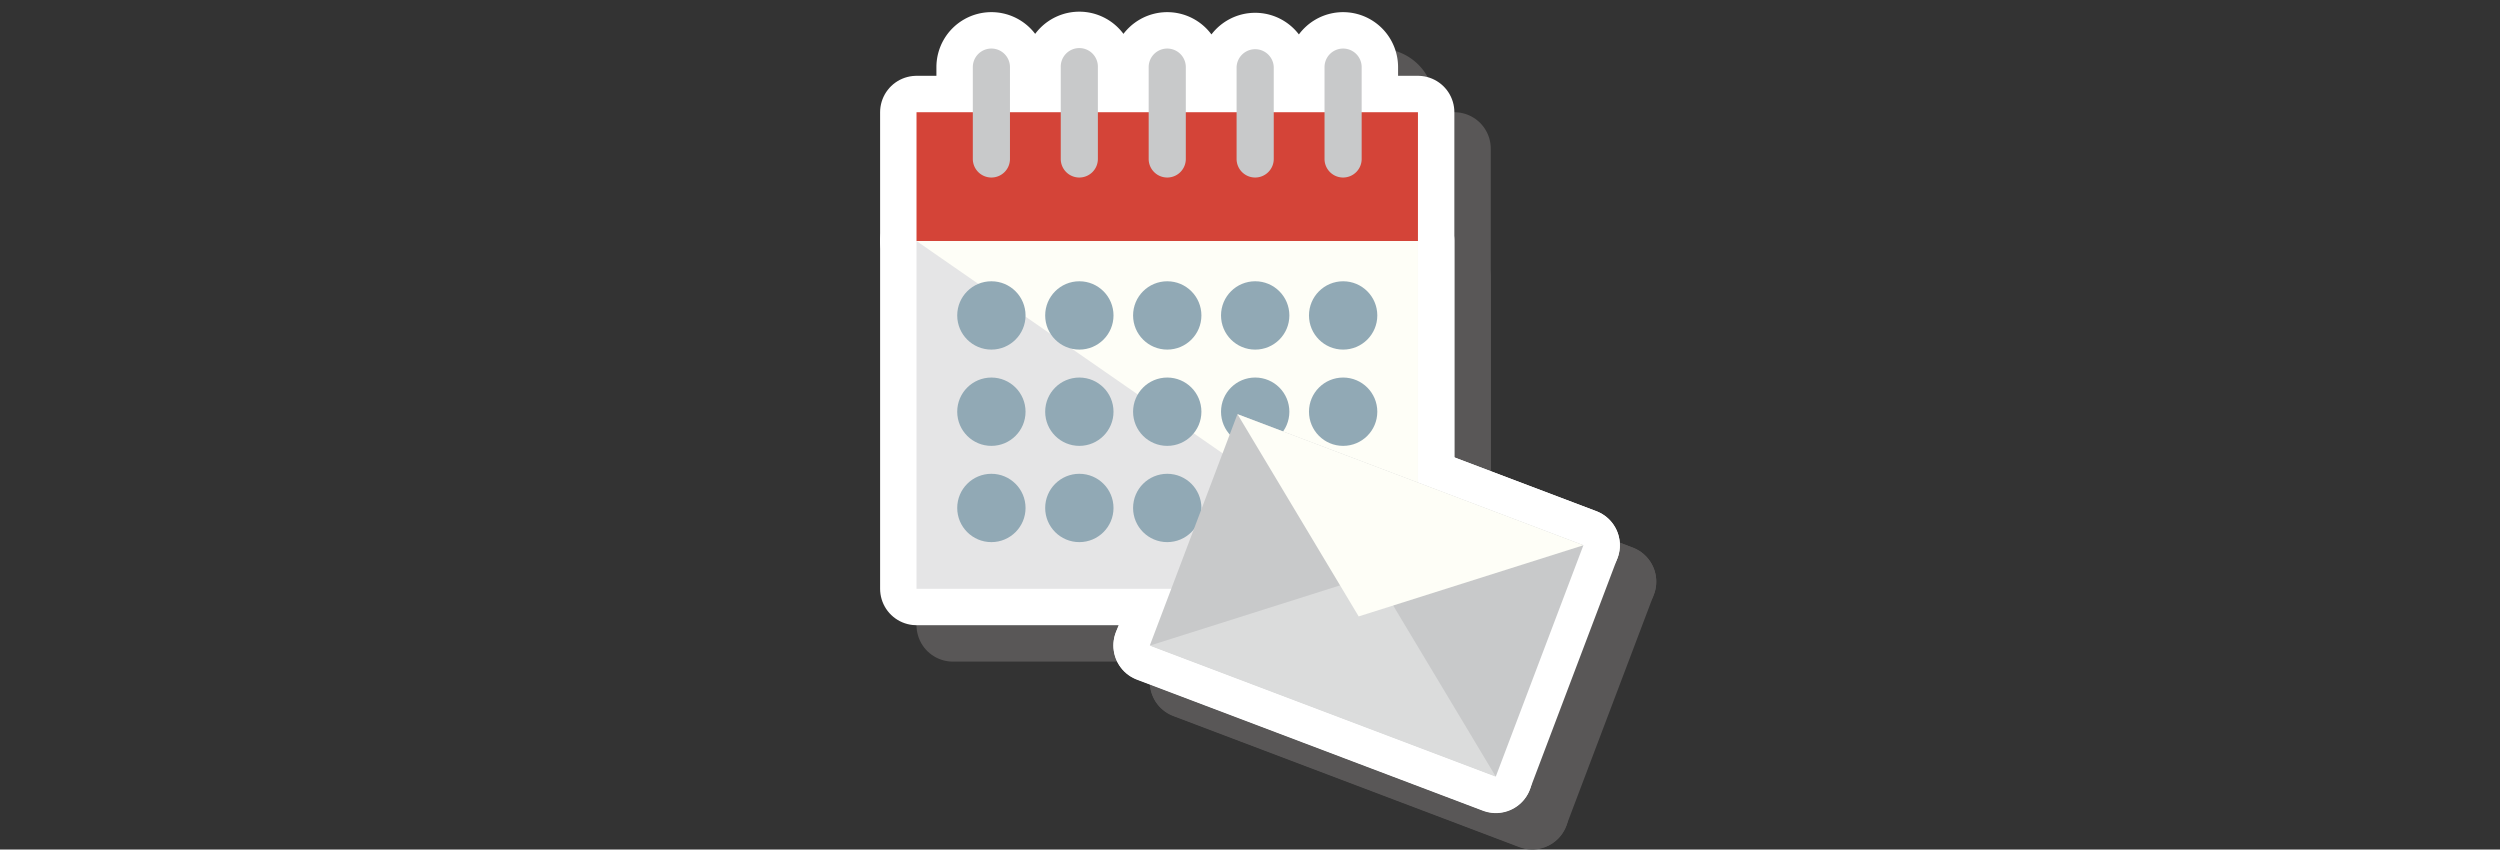<svg xmlns="http://www.w3.org/2000/svg" width="206" height="70" viewBox="0 0 206 70"><rect x="0" y="0" width="206" height="70" fill="#333333" stroke="none"/><path fill="none" stroke="#595757" stroke-width="6" stroke-linecap="round" stroke-linejoin="round" d="M78.521 12.247h41.318v10.612H78.521zM78.521 22.859h41.318v28.658H78.521z"/><path fill="none" stroke="#595757" stroke-width="6" stroke-linecap="round" stroke-linejoin="round" d="M84.693 17.628a1.533 1.533 0 01-1.533-1.53V8.531a1.53 1.53 0 113.061 0v7.567a1.529 1.529 0 01-1.528 1.53zM91.936 17.628a1.53 1.53 0 01-1.53-1.53V8.531a1.53 1.53 0 113.059 0v7.567a1.53 1.53 0 01-1.529 1.53zM99.182 17.628a1.53 1.53 0 01-1.531-1.53V8.531a1.53 1.53 0 113.06 0v7.567a1.53 1.53 0 01-1.529 1.53zM106.424 17.628a1.531 1.531 0 01-1.529-1.53V8.531a1.532 1.532 0 013.062 0v7.567c0 .845-.687 1.53-1.533 1.53zM113.672 17.628a1.53 1.53 0 01-1.531-1.53V8.531a1.53 1.53 0 113.06 0v7.567a1.53 1.53 0 01-1.529 1.53zM78.521 22.859l41.319 28.659V22.859z"/><circle fill="none" stroke="#595757" stroke-width="6" stroke-linecap="round" stroke-linejoin="round" cx="84.69" cy="28.992" r="2.815"/><circle fill="none" stroke="#595757" stroke-width="6" stroke-linecap="round" stroke-linejoin="round" cx="84.69" cy="36.925" r="2.815"/><circle fill="none" stroke="#595757" stroke-width="6" stroke-linecap="round" stroke-linejoin="round" cx="84.69" cy="44.856" r="2.815"/><circle fill="none" stroke="#595757" stroke-width="6" stroke-linecap="round" stroke-linejoin="round" cx="91.938" cy="28.992" r="2.815"/><circle fill="none" stroke="#595757" stroke-width="6" stroke-linecap="round" stroke-linejoin="round" cx="91.938" cy="36.925" r="2.815"/><circle fill="none" stroke="#595757" stroke-width="6" stroke-linecap="round" stroke-linejoin="round" cx="91.938" cy="44.856" r="2.815"/><circle fill="none" stroke="#595757" stroke-width="6" stroke-linecap="round" stroke-linejoin="round" cx="99.181" cy="28.992" r="2.815"/><circle fill="none" stroke="#595757" stroke-width="6" stroke-linecap="round" stroke-linejoin="round" cx="99.181" cy="36.925" r="2.815"/><circle fill="none" stroke="#595757" stroke-width="6" stroke-linecap="round" stroke-linejoin="round" cx="99.181" cy="44.856" r="2.815"/><circle fill="none" stroke="#595757" stroke-width="6" stroke-linecap="round" stroke-linejoin="round" cx="106.428" cy="28.992" r="2.816"/><circle fill="none" stroke="#595757" stroke-width="6" stroke-linecap="round" stroke-linejoin="round" cx="106.428" cy="36.925" r="2.816"/><circle fill="none" stroke="#595757" stroke-width="6" stroke-linecap="round" stroke-linejoin="round" cx="106.428" cy="44.856" r="2.816"/><circle fill="none" stroke="#595757" stroke-width="6" stroke-linecap="round" stroke-linejoin="round" cx="113.675" cy="28.992" r="2.815"/><circle fill="none" stroke="#595757" stroke-width="6" stroke-linecap="round" stroke-linejoin="round" cx="113.675" cy="36.925" r="2.815"/><circle fill="none" stroke="#595757" stroke-width="6" stroke-linecap="round" stroke-linejoin="round" cx="113.675" cy="44.856" r="2.815"/><path fill="none" stroke="#595757" stroke-width="6" stroke-linecap="round" stroke-linejoin="round" d="M126.26 66.971L97.75 56.173l7.213-19.044 28.51 10.798z"/><path fill="none" stroke="#595757" stroke-width="6" stroke-linecap="round" stroke-linejoin="round" d="M126.258 67l-9.994-16.665-18.522 5.864z"/><path fill="none" stroke="#595757" stroke-width="6" stroke-linecap="round" stroke-linejoin="round" d="M133.479 47.928l-18.524 5.865-9.988-16.666z"/><path fill="#595757" d="M78.521 12.247h41.318v10.612H78.521zM78.521 22.859h41.318v28.658H78.521z"/><path fill="#595757" d="M84.693 17.628a1.533 1.533 0 01-1.533-1.53V8.531a1.53 1.53 0 113.061 0v7.567a1.529 1.529 0 01-1.528 1.53zM91.936 17.628a1.53 1.53 0 01-1.53-1.53V8.531a1.53 1.53 0 113.059 0v7.567a1.53 1.53 0 01-1.529 1.53zM99.182 17.628a1.53 1.53 0 01-1.531-1.53V8.531a1.53 1.53 0 113.06 0v7.567a1.53 1.53 0 01-1.529 1.53zM106.424 17.628a1.531 1.531 0 01-1.529-1.53V8.531a1.532 1.532 0 013.062 0v7.567c0 .845-.687 1.53-1.533 1.53zM113.672 17.628a1.53 1.53 0 01-1.531-1.53V8.531a1.53 1.53 0 113.06 0v7.567a1.53 1.53 0 01-1.529 1.53zM78.521 22.859l41.319 28.659V22.859z"/><circle fill="#595757" cx="84.69" cy="28.992" r="2.815"/><circle fill="#595757" cx="84.69" cy="36.925" r="2.815"/><circle fill="#595757" cx="84.69" cy="44.856" r="2.815"/><circle fill="#595757" cx="91.938" cy="28.992" r="2.815"/><circle fill="#595757" cx="91.938" cy="36.925" r="2.815"/><circle fill="#595757" cx="91.938" cy="44.856" r="2.815"/><circle fill="#595757" cx="99.181" cy="28.992" r="2.815"/><circle fill="#595757" cx="99.181" cy="36.925" r="2.815"/><circle fill="#595757" cx="99.181" cy="44.856" r="2.815"/><circle fill="#595757" cx="106.428" cy="28.992" r="2.816"/><circle fill="#595757" cx="106.428" cy="36.925" r="2.816"/><circle fill="#595757" cx="106.428" cy="44.856" r="2.816"/><circle fill="#595757" cx="113.675" cy="28.992" r="2.815"/><circle fill="#595757" cx="113.675" cy="36.925" r="2.815"/><circle fill="#595757" cx="113.675" cy="44.856" r="2.815"/><path fill="#595757" d="M126.26 66.971L97.75 56.173l7.213-19.044 28.51 10.798z"/><path fill="#595757" d="M126.258 67l-9.994-16.665-18.522 5.864z"/><path fill="#595757" d="M133.479 47.928l-18.524 5.865-9.988-16.666z"/><g><path fill="none" stroke="#FFF" stroke-width="6" stroke-linecap="round" stroke-linejoin="round" d="M75.521 9.247h41.318v10.612H75.521zM75.521 19.859h41.318v28.658H75.521z"/><path fill="none" stroke="#FFF" stroke-width="6" stroke-linecap="round" stroke-linejoin="round" d="M81.693 14.628a1.533 1.533 0 01-1.533-1.53V5.531a1.53 1.53 0 113.061 0v7.567a1.529 1.529 0 01-1.528 1.53zM88.936 14.628a1.53 1.53 0 01-1.53-1.53V5.531a1.53 1.53 0 113.059 0v7.567a1.53 1.53 0 01-1.529 1.53zM96.182 14.628a1.53 1.53 0 01-1.531-1.53V5.531a1.53 1.53 0 113.06 0v7.567a1.53 1.53 0 01-1.529 1.53zM103.424 14.628a1.531 1.531 0 01-1.529-1.53V5.531a1.532 1.532 0 013.062 0v7.567c0 .845-.687 1.53-1.533 1.53zM110.672 14.628a1.53 1.53 0 01-1.531-1.53V5.531a1.53 1.53 0 113.06 0v7.567a1.53 1.53 0 01-1.529 1.53zM75.521 19.859l41.319 28.659V19.859z"/><circle fill="none" stroke="#FFF" stroke-width="6" stroke-linecap="round" stroke-linejoin="round" cx="81.69" cy="25.992" r="2.815"/><circle fill="none" stroke="#FFF" stroke-width="6" stroke-linecap="round" stroke-linejoin="round" cx="81.69" cy="33.925" r="2.815"/><circle fill="none" stroke="#FFF" stroke-width="6" stroke-linecap="round" stroke-linejoin="round" cx="81.69" cy="41.856" r="2.815"/><circle fill="none" stroke="#FFF" stroke-width="6" stroke-linecap="round" stroke-linejoin="round" cx="88.938" cy="25.992" r="2.815"/><circle fill="none" stroke="#FFF" stroke-width="6" stroke-linecap="round" stroke-linejoin="round" cx="88.938" cy="33.925" r="2.815"/><circle fill="none" stroke="#FFF" stroke-width="6" stroke-linecap="round" stroke-linejoin="round" cx="88.938" cy="41.856" r="2.815"/><circle fill="none" stroke="#FFF" stroke-width="6" stroke-linecap="round" stroke-linejoin="round" cx="96.181" cy="25.992" r="2.815"/><circle fill="none" stroke="#FFF" stroke-width="6" stroke-linecap="round" stroke-linejoin="round" cx="96.181" cy="33.925" r="2.815"/><circle fill="none" stroke="#FFF" stroke-width="6" stroke-linecap="round" stroke-linejoin="round" cx="96.181" cy="41.856" r="2.815"/><circle fill="none" stroke="#FFF" stroke-width="6" stroke-linecap="round" stroke-linejoin="round" cx="103.428" cy="25.992" r="2.816"/><circle fill="none" stroke="#FFF" stroke-width="6" stroke-linecap="round" stroke-linejoin="round" cx="103.428" cy="33.925" r="2.816"/><circle fill="none" stroke="#FFF" stroke-width="6" stroke-linecap="round" stroke-linejoin="round" cx="103.428" cy="41.856" r="2.816"/><circle fill="none" stroke="#FFF" stroke-width="6" stroke-linecap="round" stroke-linejoin="round" cx="110.675" cy="25.992" r="2.815"/><circle fill="none" stroke="#FFF" stroke-width="6" stroke-linecap="round" stroke-linejoin="round" cx="110.675" cy="33.925" r="2.815"/><circle fill="none" stroke="#FFF" stroke-width="6" stroke-linecap="round" stroke-linejoin="round" cx="110.675" cy="41.856" r="2.815"/><g><path fill="none" stroke="#FFF" stroke-width="6" stroke-linecap="round" stroke-linejoin="round" d="M123.26 63.971L94.75 53.173l7.213-19.044 28.51 10.798z"/><path fill="none" stroke="#FFF" stroke-width="6" stroke-linecap="round" stroke-linejoin="round" d="M123.258 64l-9.994-16.665-18.522 5.864z"/><path fill="none" stroke="#FFF" stroke-width="6" stroke-linecap="round" stroke-linejoin="round" d="M130.479 44.928l-18.524 5.865-9.988-16.667z"/></g><g><path fill="#D44438" d="M75.521 9.247h41.318v10.612H75.521z"/><path fill="#E5E5E6" d="M75.521 19.859h41.318v28.658H75.521z"/><path fill="#C8C9CA" d="M81.693 14.628a1.533 1.533 0 01-1.533-1.53V5.531a1.53 1.53 0 113.061 0v7.567a1.529 1.529 0 01-1.528 1.53zM88.936 14.628a1.53 1.53 0 01-1.53-1.53V5.531a1.53 1.53 0 113.059 0v7.567a1.53 1.53 0 01-1.529 1.53zM96.182 14.628a1.53 1.53 0 01-1.531-1.53V5.531a1.53 1.53 0 113.06 0v7.567a1.53 1.53 0 01-1.529 1.53zM103.424 14.628a1.531 1.531 0 01-1.529-1.53V5.531a1.532 1.532 0 013.062 0v7.567c0 .845-.687 1.53-1.533 1.53zM110.672 14.628a1.53 1.53 0 01-1.531-1.53V5.531a1.53 1.53 0 113.06 0v7.567a1.53 1.53 0 01-1.529 1.53z"/><path fill="#FEFEF7" d="M75.521 19.859l41.319 28.659V19.859z"/><circle fill="#91A9B5" cx="81.69" cy="25.992" r="2.815"/><circle fill="#91A9B5" cx="81.69" cy="33.925" r="2.815"/><circle fill="#91A9B5" cx="81.69" cy="41.856" r="2.815"/><circle fill="#91A9B5" cx="88.938" cy="25.992" r="2.815"/><circle fill="#91A9B5" cx="88.938" cy="33.925" r="2.815"/><circle fill="#91A9B5" cx="88.938" cy="41.856" r="2.815"/><circle fill="#91A9B5" cx="96.181" cy="25.992" r="2.815"/><circle fill="#91A9B5" cx="96.181" cy="33.925" r="2.815"/><circle fill="#91A9B5" cx="96.181" cy="41.856" r="2.815"/><circle fill="#91A9B5" cx="103.428" cy="25.992" r="2.816"/><circle fill="#91A9B5" cx="103.428" cy="33.925" r="2.816"/><circle fill="#91A9B5" cx="103.428" cy="41.856" r="2.816"/><circle fill="#91A9B5" cx="110.675" cy="25.992" r="2.815"/><circle fill="#91A9B5" cx="110.675" cy="33.925" r="2.815"/><circle fill="#91A9B5" cx="110.675" cy="41.856" r="2.815"/><g><path fill="#C8C9CA" d="M123.26 63.971L94.75 53.173l7.213-19.044 28.51 10.798z"/><path fill="#DBDCDC" d="M123.258 64l-9.994-16.665-18.522 5.864z"/><path fill="#FEFEF7" d="M130.479 44.928l-18.524 5.865-9.988-16.667z"/></g></g></g></svg>